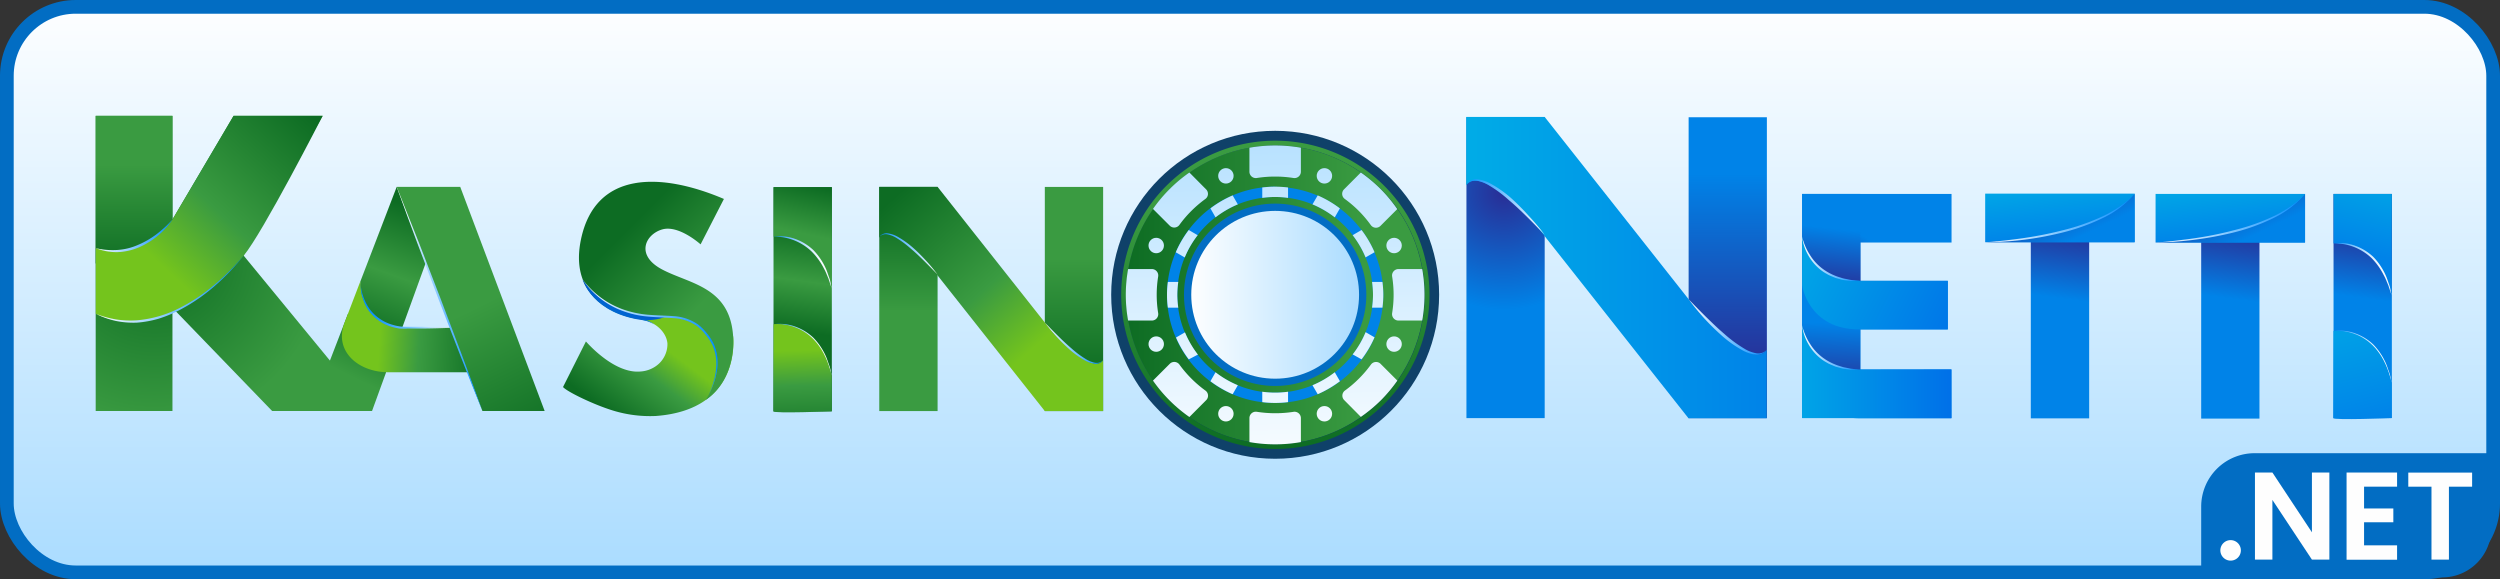 <svg xmlns="http://www.w3.org/2000/svg" xmlns:xlink="http://www.w3.org/1999/xlink" viewBox="0 0 521.74 120.88"><rect x="0" y="0" width="521.74" height="120.88" fill="#333333" stroke="none"/><defs><linearGradient id="fe597a13-420f-457f-b6ed-59c5b9663883" x1="260.87" y1="-1.39" x2="260.87" y2="122.57" gradientUnits="userSpaceOnUse"><stop offset="0" stop-color="#fff"/><stop offset="1" stop-color="#a8dbff"/></linearGradient><radialGradient id="a93471b0-2833-43f5-ba03-5b6b5999f0b8" cx="32.31" cy="53.32" r="44.71" gradientUnits="userSpaceOnUse"><stop offset="0" stop-color="#0d6c23"/><stop offset="0.8" stop-color="#3a9b41"/></radialGradient><linearGradient id="a4c46407-4ec7-45ac-a687-a251d81a902c" x1="27.98" y1="56.53" x2="27.98" y2="28.82" xlink:href="#a93471b0-2833-43f5-ba03-5b6b5999f0b8"/><linearGradient id="f8dc4a6d-a84d-466d-b698-72870b3906e3" x1="63.28" y1="22.53" x2="33.21" y2="54.96" gradientUnits="userSpaceOnUse"><stop offset="0" stop-color="#0d6c23"/><stop offset="0.63" stop-color="#3a9b41"/><stop offset="1" stop-color="#74c41d"/></linearGradient><linearGradient id="f7c98b22-74e8-4900-a86a-5c3a1a1e42db" x1="19.88" y1="49.19" x2="36.23" y2="49.19" gradientUnits="userSpaceOnUse"><stop offset="0" stop-color="#fff"/><stop offset="1" stop-color="#008cff"/></linearGradient><linearGradient id="eac67f5f-25af-4e26-8b76-b10a44097b1a" x1="19.84" y1="60.35" x2="51.07" y2="60.35" xlink:href="#f7c98b22-74e8-4900-a86a-5c3a1a1e42db"/><linearGradient id="b447714d-e489-49ea-8d71-0f41e0186b7d" x1="80.78" y1="64.05" x2="71.83" y2="82.4" xlink:href="#a93471b0-2833-43f5-ba03-5b6b5999f0b8"/><linearGradient id="ba05bf76-77da-4ae4-a60a-4cad3b2c6bb4" x1="87.65" y1="41.31" x2="77.05" y2="70.52" gradientUnits="userSpaceOnUse"><stop offset="0.08" stop-color="#0d6c23"/><stop offset="0.55" stop-color="#3a9b41"/><stop offset="1" stop-color="#0d6c23"/></linearGradient><linearGradient id="ba4544e8-0439-43f9-bbc5-eb1b04c7b247" x1="101.74" y1="69.65" x2="79.35" y2="68.3" xlink:href="#f8dc4a6d-a84d-466d-b698-72870b3906e3"/><linearGradient id="bfd64f60-a6e3-43f4-bde9-eceae9fcea76" x1="94.16" y1="68.33" x2="94.25" y2="68.53" gradientUnits="userSpaceOnUse"><stop offset="0" stop-color="#0072bf"/><stop offset="1" stop-color="#292d95"/></linearGradient><linearGradient id="a2cb0a94-254b-4251-b202-45a436fd1196" x1="91.17" y1="60.9" x2="77.33" y2="66.64" xlink:href="#f7c98b22-74e8-4900-a86a-5c3a1a1e42db"/><linearGradient id="e58733bd-2701-43d2-a668-5c5bd88c4acc" x1="113.19" y1="92.8" x2="95.73" y2="56.98" xlink:href="#a93471b0-2833-43f5-ba03-5b6b5999f0b8"/><linearGradient id="a9699643-d098-45a4-bf3e-f7f3fb4930b5" x1="82.58" y1="62.39" x2="100.88" y2="62.39" xlink:href="#f7c98b22-74e8-4900-a86a-5c3a1a1e42db"/><linearGradient id="ad7059f5-4493-4318-a6b3-741bb958640a" x1="127.97" y1="86.93" x2="138.72" y2="72.6" xlink:href="#f8dc4a6d-a84d-466d-b698-72870b3906e3"/><linearGradient id="b6e41673-1f8f-4a13-b4ae-9e8d3fc2eec9" x1="132.31" y1="46.6" x2="151.56" y2="65.85" xlink:href="#a93471b0-2833-43f5-ba03-5b6b5999f0b8"/><linearGradient id="a6a26ade-336b-463f-92d1-bb7a9f190b33" x1="122.14" y1="78.1" x2="130.68" y2="61.31" gradientUnits="userSpaceOnUse"><stop offset="0" stop-color="#00a4e7"/><stop offset="1" stop-color="#0053cb"/></linearGradient><linearGradient id="b6532c0d-c606-4ede-804b-871b7a084521" x1="121.38" y1="70.31" x2="149.84" y2="70.31" xlink:href="#f7c98b22-74e8-4900-a86a-5c3a1a1e42db"/><linearGradient id="b72aa7eb-8cd8-4105-a61c-12a90d01b9a7" x1="135.11" y1="64.95" x2="135.36" y2="70.13" gradientUnits="userSpaceOnUse"><stop offset="0" stop-color="#0053cb"/><stop offset="1" stop-color="#00a4e7"/></linearGradient><linearGradient id="b32ba12e-72dd-4148-9f77-97ac0c71dbbb" x1="169.72" y1="45.94" x2="166.61" y2="69.2" xlink:href="#ba05bf76-77da-4ae4-a60a-4cad3b2c6bb4"/><linearGradient id="bde3ddc0-2ab0-4cae-ba05-b9266084bac8" x1="170.98" y1="71.38" x2="164.71" y2="74.45" xlink:href="#f7c98b22-74e8-4900-a86a-5c3a1a1e42db"/><linearGradient id="b3074a91-c400-4240-a93e-1df288b2017c" x1="167.74" y1="92.87" x2="167.3" y2="73.17" xlink:href="#f8dc4a6d-a84d-466d-b698-72870b3906e3"/><linearGradient id="a8ea65e0-79a6-46f2-b9df-4055b7d54294" x1="169.84" y1="38.89" x2="167.16" y2="51.21" xlink:href="#a93471b0-2833-43f5-ba03-5b6b5999f0b8"/><linearGradient id="f8868893-1035-4c85-a69c-ae4003dc0bcb" x1="170.98" y1="53.1" x2="164.71" y2="56.18" xlink:href="#f7c98b22-74e8-4900-a86a-5c3a1a1e42db"/><linearGradient id="bc1d00a4-f536-4910-beb1-b96c9b898ba6" x1="189.58" y1="43.87" x2="189.58" y2="70.29" xlink:href="#a93471b0-2833-43f5-ba03-5b6b5999f0b8"/><linearGradient id="b825f33c-a6e9-4768-a392-5838bef44ecb" x1="224.13" y1="78.64" x2="224.13" y2="47.78" xlink:href="#a93471b0-2833-43f5-ba03-5b6b5999f0b8"/><linearGradient id="b03449c0-2706-46a8-a786-d0551a7a9a60" x1="187.22" y1="40.61" x2="215.87" y2="72.4" xlink:href="#f8dc4a6d-a84d-466d-b698-72870b3906e3"/><linearGradient id="f1631a7a-f25e-4456-9b43-89ab1cbc2ea4" x1="217.88" y1="71.61" x2="230.38" y2="71.61" xlink:href="#f7c98b22-74e8-4900-a86a-5c3a1a1e42db"/><linearGradient id="ff053331-0d00-4c56-90db-e38a15921695" x1="195.84" y1="53" x2="183.33" y2="53" xlink:href="#f7c98b22-74e8-4900-a86a-5c3a1a1e42db"/><radialGradient id="e3fef970-de73-4170-be0d-898bd8709d14" cx="313.91" cy="40.07" r="38.4" gradientUnits="userSpaceOnUse"><stop offset="0" stop-color="#292d95"/><stop offset="0.64" stop-color="#0083e8"/><stop offset="1" stop-color="#0083e8"/></radialGradient><linearGradient id="f7c485e2-6075-44a7-8027-0dfd749320df" x1="360.57" y1="77.66" x2="360.57" y2="36.24" gradientUnits="userSpaceOnUse"><stop offset="0" stop-color="#292d95"/><stop offset="1" stop-color="#0083e8"/></linearGradient><linearGradient id="ae61364f-d2a7-43e5-b8e3-82770b2bee61" x1="306.04" y1="55.85" x2="368.74" y2="55.85" gradientUnits="userSpaceOnUse"><stop offset="0" stop-color="#00ace7"/><stop offset="1" stop-color="#0083e8"/></linearGradient><linearGradient id="afdb3e26-39c9-4d84-985d-84fc86b851e4" x1="352.18" y1="68.23" x2="368.97" y2="68.23" xlink:href="#f7c98b22-74e8-4900-a86a-5c3a1a1e42db"/><linearGradient id="b950ac1d-a389-4987-8f6a-64cd14ceddd5" x1="322.6" y1="43.24" x2="305.81" y2="43.24" xlink:href="#f7c98b22-74e8-4900-a86a-5c3a1a1e42db"/><radialGradient id="b8751557-df38-4e6d-9484-dedc9b698f0a" cx="383.51" cy="59.59" r="18.15" xlink:href="#e3fef970-de73-4170-be0d-898bd8709d14"/><linearGradient id="a8e89e90-8fd3-4a9b-9bc5-8f20689adf7f" x1="381.27" y1="60.56" x2="383.41" y2="40.41" xlink:href="#e3fef970-de73-4170-be0d-898bd8709d14"/><linearGradient id="e0cccc2a-cb62-43a4-ab65-cd1b25393e9b" x1="381.72" y1="81.76" x2="382.65" y2="59.47" xlink:href="#e3fef970-de73-4170-be0d-898bd8709d14"/><linearGradient id="ec4f8171-c61f-4f72-8293-44cb505a2b30" x1="376.91" y1="54.3" x2="410.35" y2="71.16" gradientUnits="userSpaceOnUse"><stop offset="0" stop-color="#00a4e7"/><stop offset="1" stop-color="#0070e8"/></linearGradient><linearGradient id="e8e70b0f-78a6-4f02-a2be-cf1a2b20bb9f" x1="376.09" y1="77.58" x2="407.28" y2="77.58" xlink:href="#ec4f8171-c61f-4f72-8293-44cb505a2b30"/><linearGradient id="a6d01f0b-bbcf-4e87-a9f9-87c418b8ed40" x1="375.87" y1="72.51" x2="388.26" y2="72.51" xlink:href="#f7c98b22-74e8-4900-a86a-5c3a1a1e42db"/><linearGradient id="abe1ac7a-5eed-4de5-a5b3-a4bd5139a9fa" x1="375.87" y1="53.99" x2="388.26" y2="53.99" xlink:href="#f7c98b22-74e8-4900-a86a-5c3a1a1e42db"/><linearGradient id="e24bbf0b-6722-4f9d-b770-1ee51c07f1cd" x1="467.67" y1="47.46" x2="464.56" y2="70.72" xlink:href="#e3fef970-de73-4170-be0d-898bd8709d14"/><linearGradient id="b82bb98f-b7ab-4b6b-9ea0-b1289720d2a6" x1="464.6" y1="36.93" x2="465.89" y2="49.79" xlink:href="#ae61364f-d2a7-43e5-b8e3-82770b2bee61"/><linearGradient id="a006b824-bae9-4e0c-8e14-6a7be4b6cc7c" x1="461.2" y1="36.72" x2="471.49" y2="58.01" xlink:href="#e3fef970-de73-4170-be0d-898bd8709d14"/><linearGradient id="bd838836-192a-4169-8f08-5211d68884e5" x1="449.86" y1="45.54" x2="481.23" y2="45.54" xlink:href="#f7c98b22-74e8-4900-a86a-5c3a1a1e42db"/><linearGradient id="ec9fb4dc-89bc-4ee1-a6e1-c440286bda7a" x1="432.11" y1="47.41" x2="429" y2="70.66" xlink:href="#e3fef970-de73-4170-be0d-898bd8709d14"/><linearGradient id="bb71e92b-696e-4e55-ba0e-ca601c7851a5" x1="429.04" y1="36.87" x2="430.33" y2="49.73" xlink:href="#ae61364f-d2a7-43e5-b8e3-82770b2bee61"/><linearGradient id="abd45cce-afd6-4ef8-971f-0abc81f60c79" x1="425.64" y1="36.67" x2="435.93" y2="57.95" xlink:href="#e3fef970-de73-4170-be0d-898bd8709d14"/><linearGradient id="a4679513-a9d8-46aa-a38d-8f50eb0e64bc" x1="414.3" y1="45.48" x2="445.67" y2="45.48" xlink:href="#f7c98b22-74e8-4900-a86a-5c3a1a1e42db"/><linearGradient id="aa3cadbd-3869-4a8e-bafe-51b39ae647b7" x1="495.26" y1="47.35" x2="492.15" y2="70.61" xlink:href="#e3fef970-de73-4170-be0d-898bd8709d14"/><linearGradient id="bffe0833-3389-453a-a386-fbe342babc03" x1="496.52" y1="72.79" x2="490.25" y2="75.87" xlink:href="#f7c98b22-74e8-4900-a86a-5c3a1a1e42db"/><linearGradient id="b297dec2-a25a-4980-a628-bf66d770e491" x1="119.79" y1="299.09" x2="115.27" y2="280.84" gradientTransform="translate(609.42 368.89) rotate(180)" gradientUnits="userSpaceOnUse"><stop offset="0" stop-color="#009fe7"/><stop offset="1" stop-color="#0083e8"/></linearGradient><linearGradient id="b8983a39-736f-4f3d-8701-ce72078219e6" x1="495.38" y1="40.3" x2="492.7" y2="52.62" gradientTransform="matrix(1, 0, 0, 1, 0, 0)" xlink:href="#b297dec2-a25a-4980-a628-bf66d770e491"/><linearGradient id="b8bceb43-56a3-4ebb-ad2b-c1b563efeafb" x1="496.52" y1="54.51" x2="490.25" y2="57.59" xlink:href="#f7c98b22-74e8-4900-a86a-5c3a1a1e42db"/><linearGradient id="b850d064-0f74-477b-bda2-3bffae2164ea" x1="234.95" y1="61.52" x2="297.28" y2="61.52" xlink:href="#a93471b0-2833-43f5-ba03-5b6b5999f0b8"/><linearGradient id="f08e7785-b2fc-4941-ad80-d304e699aa67" x1="266.12" y1="93.69" x2="266.12" y2="29.36" xlink:href="#a93471b0-2833-43f5-ba03-5b6b5999f0b8"/><linearGradient id="e9cb86b4-e24a-4f13-bb60-b3e243d187bf" x1="247.85" y1="61.52" x2="284.39" y2="61.52" xlink:href="#fe597a13-420f-457f-b6ed-59c5b9663883"/><radialGradient id="fa84da17-7d66-48b1-b889-ff73e4f83245" cx="266.12" cy="61.52" r="22.57" xlink:href="#e3fef970-de73-4170-be0d-898bd8709d14"/><linearGradient id="a4048500-f42b-4faf-af15-b91cd7a31509" x1="267.67" y1="103.61" x2="265.68" y2="13.16" xlink:href="#fe597a13-420f-457f-b6ed-59c5b9663883"/><linearGradient id="e055b69f-d6e4-4bd4-aeab-ca7abf2a1c8f" x1="266.43" y1="103.63" x2="264.43" y2="13.18" xlink:href="#fe597a13-420f-457f-b6ed-59c5b9663883"/><linearGradient id="f0149875-68d4-417d-b4a0-da6e5751afa7" x1="294.77" y1="103.01" x2="292.78" y2="12.56" xlink:href="#fe597a13-420f-457f-b6ed-59c5b9663883"/><linearGradient id="f5a0cae5-328b-4184-8452-3bdcd17cf506" x1="239.32" y1="104.23" x2="237.33" y2="13.78" xlink:href="#fe597a13-420f-457f-b6ed-59c5b9663883"/><linearGradient id="abad3e05-16c1-424b-bf9d-6e2989f45fd2" x1="287.22" y1="103.18" x2="285.23" y2="12.72" xlink:href="#fe597a13-420f-457f-b6ed-59c5b9663883"/><linearGradient id="b3f3421a-dd9d-47e1-85e2-743e639f9093" x1="246.87" y1="104.07" x2="244.88" y2="13.61" xlink:href="#fe597a13-420f-457f-b6ed-59c5b9663883"/><linearGradient id="b460ed36-e112-4010-9096-1fa091ef52aa" x1="286.36" y1="103.19" x2="284.37" y2="12.74" xlink:href="#fe597a13-420f-457f-b6ed-59c5b9663883"/><linearGradient id="e630837e-4f9b-4fb8-b810-5076ed562e99" x1="247.73" y1="104.05" x2="245.74" y2="13.6" xlink:href="#fe597a13-420f-457f-b6ed-59c5b9663883"/><linearGradient id="e9c94984-521b-4639-b552-2a39e30a75ef" x1="242.01" y1="104.17" x2="240.02" y2="13.72" xlink:href="#fe597a13-420f-457f-b6ed-59c5b9663883"/><linearGradient id="ab7b2938-9e6f-4feb-9dcd-656c6f038c9e" x1="292.08" y1="103.07" x2="290.09" y2="12.62" xlink:href="#fe597a13-420f-457f-b6ed-59c5b9663883"/><linearGradient id="a8811256-ecc0-4fbe-8837-2eb721a67976" x1="257.32" y1="103.84" x2="255.32" y2="13.38" xlink:href="#fe597a13-420f-457f-b6ed-59c5b9663883"/><linearGradient id="e5b59cab-2b1d-4da7-b44e-81869818ef47" x1="276.78" y1="103.41" x2="274.78" y2="12.95" xlink:href="#fe597a13-420f-457f-b6ed-59c5b9663883"/><linearGradient id="a7acb505-8814-4a13-8b64-93d2eeb620f4" x1="242.47" y1="104.16" x2="240.47" y2="13.71" xlink:href="#fe597a13-420f-457f-b6ed-59c5b9663883"/><linearGradient id="b9c549e2-3be4-4b13-9056-190e1d3d0bc7" x1="291.63" y1="103.08" x2="289.64" y2="12.63" xlink:href="#fe597a13-420f-457f-b6ed-59c5b9663883"/><linearGradient id="a190d84b-4c17-4cec-970b-77e38f2730b4" x1="277.87" y1="103.38" x2="275.88" y2="12.93" xlink:href="#fe597a13-420f-457f-b6ed-59c5b9663883"/><linearGradient id="ad52420f-555c-4a54-a51e-d2dc0172a768" x1="256.22" y1="103.86" x2="254.23" y2="13.41" xlink:href="#fe597a13-420f-457f-b6ed-59c5b9663883"/><linearGradient id="bad9328c-f2c2-435e-b229-3eda6e22d343" x1="285.73" y1="103.21" x2="283.74" y2="12.76" xlink:href="#fe597a13-420f-457f-b6ed-59c5b9663883"/><linearGradient id="ac9b8f95-a7a3-4c13-ae93-cfaf555f4e91" x1="278.1" y1="103.38" x2="276.11" y2="12.93" xlink:href="#fe597a13-420f-457f-b6ed-59c5b9663883"/><linearGradient id="bbdb2834-b83e-4c00-a013-aba9f8bb1abb" x1="267.52" y1="103.61" x2="265.52" y2="13.16" xlink:href="#fe597a13-420f-457f-b6ed-59c5b9663883"/><linearGradient id="b231bf39-6b16-4c63-af2b-e1c608c4445c" x1="288.41" y1="103.15" x2="286.41" y2="12.7" xlink:href="#fe597a13-420f-457f-b6ed-59c5b9663883"/><linearGradient id="bf0ee7d3-3b83-432e-885b-9a73a5609a55" x1="245.69" y1="104.09" x2="243.7" y2="13.64" xlink:href="#fe597a13-420f-457f-b6ed-59c5b9663883"/><linearGradient id="bfae173c-7f6a-467f-ad5a-62a847b1f486" x1="256.81" y1="103.85" x2="254.81" y2="13.4" xlink:href="#fe597a13-420f-457f-b6ed-59c5b9663883"/><linearGradient id="e5acfccf-f18f-4dee-9656-06eef5797d94" x1="285.26" y1="103.22" x2="283.27" y2="12.77" xlink:href="#fe597a13-420f-457f-b6ed-59c5b9663883"/><linearGradient id="ab09e49c-e52c-4e82-80a6-abb863883b33" x1="266.58" y1="103.63" x2="264.58" y2="13.18" xlink:href="#fe597a13-420f-457f-b6ed-59c5b9663883"/><linearGradient id="b314512f-11d6-45a0-8f5e-20a5ec1c3c19" x1="277.29" y1="103.39" x2="275.29" y2="12.94" xlink:href="#fe597a13-420f-457f-b6ed-59c5b9663883"/><linearGradient id="be164ff2-cc02-4268-b833-bc35306d3d2a" x1="255.99" y1="103.86" x2="254" y2="13.41" xlink:href="#fe597a13-420f-457f-b6ed-59c5b9663883"/><linearGradient id="bc3e8ad3-8a5c-4ca8-aeb1-03fb98190d10" x1="248.37" y1="104.03" x2="246.37" y2="13.58" xlink:href="#fe597a13-420f-457f-b6ed-59c5b9663883"/><linearGradient id="b99ff91d-22a3-4975-a49f-67f31b644011" x1="248.84" y1="104.02" x2="246.84" y2="13.57" xlink:href="#fe597a13-420f-457f-b6ed-59c5b9663883"/></defs><g id="b4e37d6c-7f65-4b0c-9ea0-d424ccdfbfa2" data-name="Layer 2"><g id="f4b3ea3a-32a1-4977-b6d0-0fdd96ec2539" data-name="Layer 1"><g id="be46017d-b9c3-40ca-8486-32b78c605715" data-name="logo"><rect x="1.43" y="1.43" width="518.88" height="118.02" rx="14.38" stroke="#026dc3" stroke-miterlimit="10" stroke-width="2.86" fill="url(#fe597a13-420f-457f-b6ed-59c5b9663883)"/><polygon points="50.83 53.32 77.51 85.78 56.8 85.78 35.99 64.24 35.99 85.78 19.97 85.78 19.97 24.18 35.99 24.18 35.99 45.8 48.75 24.18 67.34 24.18 50.83 53.32" fill="url(#a93471b0-2833-43f5-ba03-5b6b5999f0b8)"/><rect x="19.97" y="24.17" width="16.02" height="30.81" fill="url(#a4c46407-4ec7-45ac-a687-a251d81a902c)"/><path d="M67.34,24.17H48.74L36,45.8s-6.7,9.18-16,6V65.47s13.7,8.17,30.87-12.14C54.81,48.64,67.34,24.17,67.34,24.17Z" fill="url(#f8dc4a6d-a84d-466d-b698-72870b3906e3)"/><path d="M36,45.8a16,16,0,0,1-3.07,3.4A16.5,16.5,0,0,1,29,51.62a12.58,12.58,0,0,1-4.52,1,11.83,11.83,0,0,1-4.5-.83,15.42,15.42,0,0,0,4.48.38,12.67,12.67,0,0,0,4.32-1.05,18,18,0,0,0,3.87-2.23A24.16,24.16,0,0,0,36,45.8Z" fill="url(#f7c98b22-74e8-4900-a86a-5c3a1a1e42db)"/><path d="M50.86,53.35a45.94,45.94,0,0,1-6.18,6.45,37.46,37.46,0,0,1-7.4,5,26.54,26.54,0,0,1-4.16,1.71,22.37,22.37,0,0,1-4.45.82,18.36,18.36,0,0,1-4.5-.35A17.9,17.9,0,0,1,20,65.49l0,0a21.31,21.31,0,0,0,4.27,1.18,19.46,19.46,0,0,0,4.38.17,23.89,23.89,0,0,0,8.45-2.37,37.26,37.26,0,0,0,7.42-4.84,48,48,0,0,0,6.32-6.27Z" fill="url(#eac67f5f-25af-4e26-8b76-b10a44097b1a)"/><polygon points="80.58 77.69 77.64 85.78 64.79 85.78 72.64 65.45 80.58 77.69" fill="url(#b447714d-e489-49ea-8d71-0f41e0186b7d)"/><path d="M82.79,39l6.06,15.86L83.64,69.22A9.51,9.51,0,0,1,75.2,58.75Z" fill="url(#ba05bf76-77da-4ae4-a60a-4cad3b2c6bb4)"/><path d="M71.9,67.35c-2.26,5.9,2.82,10.32,9.13,10.34h.2c8.17,0,16.34,0,16.34,0L94.2,68.41H84.46a9.39,9.39,0,0,1-9.27-9.34c0-.11,0-.22,0-.32Z" fill="url(#ba4544e8-0439-43f9-bbc5-eb1b04c7b247)"/><path d="M94,68.4h0Z" fill="url(#bfd64f60-a6e3-43f4-bde9-eceae9fcea76)"/><path d="M94.2,68.41c-2,.08-4.11.14-6.17.16-1,0-2,0-3.08,0a10.29,10.29,0,0,1-1.56,0,11.73,11.73,0,0,1-1.54-.33,9.11,9.11,0,0,1-5-3.56,8.36,8.36,0,0,1-.76-1.37c-.21-.48-.36-1-.52-1.47s-.2-1-.26-1.53l-.08-1.54a10.65,10.65,0,0,0,1.9,5.71A9,9,0,0,0,82,67.8a10.42,10.42,0,0,0,1.47.33A10.69,10.69,0,0,0,85,68.2c1,0,2.05,0,3.08,0C90.09,68.27,92.15,68.33,94.2,68.41Z" fill="url(#a2cb0a94-254b-4251-b202-45a436fd1196)"/><polygon points="113.67 85.78 96.05 39 82.79 39 100.68 85.78 113.67 85.78" fill="url(#e58733bd-2701-43d2-a668-5c5bd88c4acc)"/><path d="M82.79,39q2.34,5.8,4.63,11.63l4.52,11.68L96.36,74c1.47,3.91,2.9,7.82,4.32,11.75Q98.32,80,96.05,74.15L91.53,62.47,87.1,50.76Q84.91,44.9,82.79,39Z" fill="url(#a9699643-d098-45a4-bf3e-f7f3fb4930b5)"/><path d="M153,70.16s2,15.28-16.07,16.65a26.36,26.36,0,0,1-9-1.13c-4.13-1.27-9.58-3.93-10.43-4.91l4.78-9.51c.64.72,6.1,6.78,11.41,6.27a6.29,6.29,0,0,0,3.22-1.14,5.6,5.6,0,0,0,2.38-4.72c-.24-2.56-2.85-4.89-6.37-5.13C132.9,66.54,146.81,59,153,70.16Z" fill="url(#ad7059f5-4493-4318-a6b3-741bb958640a)"/><path d="M151.08,41.52,146.21,51s-4.53-4.11-8-3.12-5.73,5.35,0,8.37S152.32,59.85,153,70.16c0,0,.95,8.74-5.73,13.32.28-.41,4.27-6.56,1.46-11.86a9.47,9.47,0,0,0-3.61-3.92c-4.78-2.62-10.73-1.57-12.18-1.16,0,0-14.71-1.93-11.71-16.5S138.11,36,151.08,41.52Z" fill="url(#b6e41673-1f8f-4a13-b4ae-9e8d3fc2eec9)"/><path d="M139,66s-11.08,1.26-17.42-7.68c0,0,2,7.3,13.05,8.56C134.61,66.84,137.65,66.84,139,66Z" fill="url(#a6a26ade-336b-463f-92d1-bb7a9f190b33)"/><path d="M147.9,82.34a16.12,16.12,0,0,0,1.51-5.1,9.69,9.69,0,0,0-.71-5.17,10.55,10.55,0,0,0-1.44-2.2A10.18,10.18,0,0,0,145.4,68a9.57,9.57,0,0,0-4.92-1.61c-1.77-.13-3.57-.16-5.35-.33a19.87,19.87,0,0,1-5.27-1.2,17.18,17.18,0,0,1-8.3-6.6A18,18,0,0,0,130,64.56a20.93,20.93,0,0,0,5.18,1.12c1.78.15,3.55.17,5.36.29a10,10,0,0,1,5.12,1.73,10.63,10.63,0,0,1,1.92,1.93,10.51,10.51,0,0,1,1.45,2.3,9.86,9.86,0,0,1,.61,5.34A16.18,16.18,0,0,1,147.9,82.34Z" fill="url(#b6532c0d-c606-4ede-804b-871b7a084521)"/><path d="M133.85,66.74a7.62,7.62,0,0,1,2.72,1S134.84,66.37,133.85,66.74Z" fill="url(#b72aa7eb-8cd8-4105-a61c-12a90d01b9a7)"/><path d="M161.43,39.06H173.6V85.84H161.43Z" fill="url(#b32ba12e-72dd-4148-9f77-97ac0c71dbbb)"/><path d="M161.46,67.66a9.61,9.61,0,0,1,4.44.47,10.78,10.78,0,0,1,3.85,2.35,13.28,13.28,0,0,1,2.54,3.72c.32.68.53,1.41.79,2.11s.34,1.46.49,2.18l-.69-2.11c-.31-.68-.54-1.38-.9-2a14,14,0,0,0-2.54-3.55A11.22,11.22,0,0,0,161.46,67.66Z" fill="url(#bde3ddc0-2ab0-4cae-ba05-b9266084bac8)"/><path d="M161.46,67.66s9.45-1.26,12.11,10.83l0,7.35s-12.17.49-12.17,0S161.46,67.66,161.46,67.66Z" fill="url(#b3074a91-c400-4240-a93e-1df288b2017c)"/><path d="M173.57,60.22c-2.66-12.1-12.11-10.83-12.11-10.83l0-10.33H173.6Z" fill="url(#a8ea65e0-79a6-46f2-b9df-4055b7d54294)"/><path d="M161.46,49.39a9.47,9.47,0,0,1,4.44.46,10.78,10.78,0,0,1,3.85,2.35,13.43,13.43,0,0,1,2.54,3.72c.32.68.53,1.41.79,2.11s.34,1.46.49,2.19l-.69-2.12c-.31-.68-.54-1.38-.9-2a14,14,0,0,0-2.54-3.55A11.17,11.17,0,0,0,161.46,49.39Z" fill="url(#f8868893-1035-4c85-a69c-ae4003dc0bcb)"/><rect x="183.5" y="39.01" width="12.17" height="46.78" fill="url(#bc1d00a4-f536-4910-beb1-b96c9b898ba6)"/><rect x="218.05" y="39.01" width="12.17" height="46.78" fill="url(#b825f33c-a6e9-4768-a392-5838bef44ecb)"/><path d="M219.79,69.51,195.67,39H183.5V49.61c1.79-2.71,7.51,2.63,10.42,5.66l24.13,30.52h12.16V75.17C228.42,77.88,222.7,72.54,219.79,69.51Z" fill="url(#b03449c0-2706-46a8-a786-d0551a7a9a60)"/><path d="M218.05,67.31c.9.93,1.81,1.86,2.73,2.77s1.86,1.8,2.84,2.63a19.69,19.69,0,0,0,3.1,2.29,5.61,5.61,0,0,0,1.75.69,1.86,1.86,0,0,0,1.74-.52,1.93,1.93,0,0,1-1.76.74,5.66,5.66,0,0,1-1.89-.61,18.2,18.2,0,0,1-3.22-2.25,38.13,38.13,0,0,1-2.8-2.74A33.85,33.85,0,0,1,218.05,67.31Z" fill="url(#f1631a7a-f25e-4456-9b43-89ab1cbc2ea4)"/><path d="M195.67,57.3c-.91-.93-1.82-1.86-2.74-2.77s-1.85-1.8-2.84-2.63A20.75,20.75,0,0,0,187,49.61a5.76,5.76,0,0,0-1.76-.69,1.88,1.88,0,0,0-1.74.52,1.93,1.93,0,0,1,1.76-.74,5.79,5.79,0,0,1,1.9.61,19,19,0,0,1,3.22,2.25c1,.87,1.91,1.78,2.79,2.74A35.79,35.79,0,0,1,195.67,57.3Z" fill="url(#ff053331-0d00-4c56-90db-e38a15921695)"/><rect x="306.04" y="24.47" width="16.33" height="62.79" fill="url(#e3fef970-de73-4170-be0d-898bd8709d14)"/><rect x="352.41" y="24.47" width="16.33" height="62.79" fill="url(#f7c485e2-6075-44a7-8027-0dfd749320df)"/><path d="M354.75,65.41l-32.38-41H306V38.69c2.4-3.62,10.08,3.54,14,7.6l32.38,41h16.33V73C366.34,76.64,358.66,69.47,354.75,65.41Z" fill="url(#ae61364f-d2a7-43e5-b8e3-82770b2bee61)"/><path d="M352.41,62.45q1.81,1.89,3.67,3.72c1.24,1.21,2.49,2.42,3.81,3.54a26.82,26.82,0,0,0,4.16,3.06,7.06,7.06,0,0,0,2.36.93,2.51,2.51,0,0,0,2.33-.69,2.56,2.56,0,0,1-2.37,1,7.78,7.78,0,0,1-2.54-.81,23.72,23.72,0,0,1-4.32-3,52.12,52.12,0,0,1-3.76-3.67A46.19,46.19,0,0,1,352.41,62.45Z" fill="url(#afdb3e26-39c9-4d84-985d-84fc86b851e4)"/><path d="M322.37,49c-1.22-1.25-2.43-2.5-3.67-3.72s-2.49-2.42-3.82-3.53a25.73,25.73,0,0,0-4.15-3.07,7.36,7.36,0,0,0-2.36-.93,2.51,2.51,0,0,0-2.33.69,2.58,2.58,0,0,1,2.37-1,7.8,7.8,0,0,1,2.54.82,23.72,23.72,0,0,1,4.32,3A52.07,52.07,0,0,1,319,45,49.57,49.57,0,0,1,322.37,49Z" fill="url(#b950ac1d-a389-4987-8f6a-64cd14ceddd5)"/><path d="M407.28,87.25H376.09V40.47h31.19V50.62h-19v8h18.23V68.75H388.26v8.36h19Z" fill="url(#b8751557-df38-4e6d-9484-dedc9b698f0a)"/><polygon points="388.23 63.86 376.09 56.26 376.09 40.47 388.23 40.47 388.23 63.86" fill="url(#a8e89e90-8fd3-4a9b-9bc5-8f20689adf7f)"/><polygon points="388.23 83.01 376.09 75.41 376.09 59.62 388.23 59.62 388.23 83.01" fill="url(#e0cccc2a-cb62-43a4-ab65-cd1b25393e9b)"/><path d="M376.09,59.52s1.24,9.35,12.16,9.22h18.24V58.6H388.25c-10.92.12-12.16-9.23-12.16-9.23Z" fill="url(#ec4f8171-c61f-4f72-8293-44cb505a2b30)"/><path d="M388.25,77.12c-10.92.12-12.16-9.23-12.16-9.23V87.25l10.7,0a13.86,13.86,0,0,0,1.46.05l19,0V77.09Z" fill="url(#e8e70b0f-78a6-4f02-a2be-cf1a2b20bb9f)"/><path d="M376.09,67.89a12.33,12.33,0,0,0,1.62,3.8,10.36,10.36,0,0,0,2.78,3,11.6,11.6,0,0,0,3.68,1.77,5.65,5.65,0,0,0,1,.26l1,.2c.69.1,1.38.14,2.07.23-.69,0-1.39,0-2.09,0L385.11,77a6,6,0,0,1-1-.2l-1-.28c-.33-.12-.65-.28-1-.41l-.49-.22-.46-.27a7.16,7.16,0,0,1-.9-.57,10.21,10.21,0,0,1-2.81-3.15A10.1,10.1,0,0,1,376.09,67.89Z" fill="url(#a6d01f0b-bbcf-4e87-a9f9-87c418b8ed40)"/><path d="M376.09,49.37a12.22,12.22,0,0,0,1.62,3.8,10.36,10.36,0,0,0,2.78,3,11.6,11.6,0,0,0,3.68,1.77,5.65,5.65,0,0,0,1,.26l1,.2c.69.1,1.38.14,2.07.23-.69,0-1.39,0-2.09,0l-1.05-.14a5.21,5.21,0,0,1-1-.2l-1-.28c-.33-.12-.65-.28-1-.41l-.49-.22-.46-.27a7.16,7.16,0,0,1-.9-.57,10.21,10.21,0,0,1-2.81-3.15A10.1,10.1,0,0,1,376.09,49.37Z" fill="url(#abe1ac7a-5eed-4de5-a5b3-a4bd5139a9fa)"/><path d="M459.38,40.58h12.16V87.36H459.38Z" fill="url(#e24bbf0b-6722-4f9d-b770-1ee51c07f1cd)"/><rect x="449.86" y="40.47" width="31.19" height="10.14" fill="url(#b82bb98f-b7ab-4b6b-9ea0-b1289720d2a6)"/><path d="M481.06,40.47s-6,8.72-31.2,10.14h31.2Z" fill="url(#a006b824-bae9-4e0c-8e14-6a7be4b6cc7c)"/><path d="M449.86,50.61c1.4-.08,2.79-.21,4.18-.38s2.78-.32,4.16-.54A74,74,0,0,0,466.4,48a43.76,43.76,0,0,0,7.87-2.77,24,24,0,0,0,3.62-2.06,17.47,17.47,0,0,0,3.17-2.72,19.83,19.83,0,0,1-6.64,5.08,41.44,41.44,0,0,1-7.91,2.9A70.35,70.35,0,0,1,458.25,50,69.29,69.29,0,0,1,449.86,50.61Z" fill="url(#bd838836-192a-4169-8f08-5211d68884e5)"/><path d="M423.82,40.52H436V87.31H423.82Z" fill="url(#ec9fb4dc-89bc-4ee1-a6e1-c440286bda7a)"/><rect x="414.3" y="40.41" width="31.19" height="10.14" fill="url(#bb71e92b-696e-4e55-ba0e-ca601c7851a5)"/><path d="M445.5,40.41s-6,8.72-31.2,10.15h31.2Z" fill="url(#abd45cce-afd6-4ef8-971f-0abc81f60c79)"/><path d="M414.3,50.56c1.4-.08,2.79-.22,4.18-.38s2.78-.33,4.16-.54a78.88,78.88,0,0,0,8.2-1.67,44.87,44.87,0,0,0,7.87-2.78,24,24,0,0,0,3.62-2.06,17.09,17.09,0,0,0,3.17-2.72,19.67,19.67,0,0,1-6.65,5.09,42.48,42.48,0,0,1-7.9,2.9A68.32,68.32,0,0,1,422.69,50,69.44,69.44,0,0,1,414.3,50.56Z" fill="url(#a4679513-a9d8-46aa-a38d-8f50eb0e64bc)"/><path d="M487,40.47h12.17V87.25H487Z" fill="url(#aa3cadbd-3869-4a8e-bafe-51b39ae647b7)"/><path d="M487,69.08a9.47,9.47,0,0,1,4.44.46,10.78,10.78,0,0,1,3.85,2.35,13.43,13.43,0,0,1,2.54,3.72c.32.68.53,1.41.79,2.11s.34,1.46.49,2.18l-.69-2.11c-.31-.68-.54-1.38-.9-2A14,14,0,0,0,495,72.21,11.17,11.17,0,0,0,487,69.08Z" fill="url(#bffe0833-3389-453a-a386-fbe342babc03)"/><path d="M487,69.08s9.45-1.27,12.11,10.82l0,7.35s-12.17.49-12.17,0S487,69.08,487,69.08Z" fill="url(#b297dec2-a25a-4980-a628-bf66d770e491)"/><path d="M499.11,61.63C496.45,49.53,487,50.8,487,50.8l0-10.33h12.17Z" fill="url(#b8983a39-736f-4f3d-8701-ce72078219e6)"/><path d="M487,50.8a9.47,9.47,0,0,1,4.44.46,10.78,10.78,0,0,1,3.85,2.35,13.33,13.33,0,0,1,2.54,3.73c.32.68.53,1.4.79,2.1s.34,1.46.49,2.19l-.69-2.12c-.31-.68-.54-1.38-.9-2A14,14,0,0,0,495,53.93,11.17,11.17,0,0,0,487,50.8Z" fill="url(#b8bceb43-56a3-4ebb-ad2b-c1b563efeafb)"/><circle cx="266.12" cy="61.52" r="34.22" fill="#0f4169"/><circle cx="266.12" cy="61.52" r="31.16" fill="url(#b850d064-0f74-477b-bda2-3bffae2164ea)"/><path d="M266.12,30.36A31.17,31.17,0,1,1,235,61.52a31.16,31.16,0,0,1,31.17-31.16m0-1a32.17,32.17,0,1,0,32.16,32.16,32.2,32.2,0,0,0-32.16-32.16Z" fill="url(#f08e7785-b2fc-4941-ad80-d304e699aa67)"/><circle cx="266.12" cy="61.52" r="18.27" stroke="#026dc3" stroke-miterlimit="10" stroke-width="1.52" fill="url(#e9cb86b4-e24a-4f13-bb60-b3e243d187bf)"/><path d="M266.12,41.11A20.42,20.42,0,1,1,245.7,61.52a20.41,20.41,0,0,1,20.42-20.41m0-2.15a22.57,22.57,0,1,0,22.57,22.56A22.59,22.59,0,0,0,266.12,39Z" fill="url(#fa84da17-7d66-48b1-b889-ff73e4f83245)"/><path d="M266.12,30.36a31.64,31.64,0,0,0-5.37.47v5a1.33,1.33,0,0,0,1.52,1.32,24.85,24.85,0,0,1,7.7,0,1.33,1.33,0,0,0,1.52-1.32v-5A31.64,31.64,0,0,0,266.12,30.36Z" fill="url(#a4048500-f42b-4faf-af15-b91cd7a31509)"/><path d="M260.75,87.26v5a30.91,30.91,0,0,0,10.74,0v-5A1.33,1.33,0,0,0,270,85.94a24.85,24.85,0,0,1-7.7,0A1.33,1.33,0,0,0,260.75,87.26Z" fill="url(#e055b69f-d6e4-4bd4-aeab-ca7abf2a1c8f)"/><path d="M297.28,61.52a30.73,30.73,0,0,0-.47-5.37h-4.95a1.34,1.34,0,0,0-1.33,1.53,24,24,0,0,1,0,7.69,1.34,1.34,0,0,0,1.33,1.53h4.95A30.76,30.76,0,0,0,297.28,61.52Z" fill="url(#f0149875-68d4-417d-b4a0-da6e5751afa7)"/><path d="M240.38,56.15h-4.95a30.33,30.33,0,0,0,0,10.75h4.95a1.34,1.34,0,0,0,1.33-1.53,24,24,0,0,1,0-7.69A1.34,1.34,0,0,0,240.38,56.15Z" fill="url(#f5a0cae5-328b-4184-8452-3bdcd17cf506)"/><path d="M288.16,39.49A31.34,31.34,0,0,0,284,36l-3.5,3.51a1.32,1.32,0,0,0,.14,2,24.72,24.72,0,0,1,2.94,2.51A23.77,23.77,0,0,1,286.1,47a1.33,1.33,0,0,0,2,.14l3.5-3.5A31.3,31.3,0,0,0,288.16,39.49Z" fill="url(#abad3e05-16c1-424b-bf9d-6e2989f45fd2)"/><path d="M244.12,75.93l-3.5,3.5a30.72,30.72,0,0,0,7.6,7.6l3.5-3.51a1.32,1.32,0,0,0-.14-2,24.48,24.48,0,0,1-5.44-5.44A1.33,1.33,0,0,0,244.12,75.93Z" fill="url(#b3f3421a-dd9d-47e1-85e2-743e639f9093)"/><path d="M288.16,83.56a31.3,31.3,0,0,0,3.46-4.13l-3.5-3.5a1.33,1.33,0,0,0-2,.14,24.48,24.48,0,0,1-5.44,5.44,1.32,1.32,0,0,0-.14,2L284,87A31.34,31.34,0,0,0,288.16,83.56Z" fill="url(#b460ed36-e112-4010-9096-1fa091ef52aa)"/><path d="M251.72,39.53,248.22,36a30.72,30.72,0,0,0-7.6,7.6l3.5,3.5a1.33,1.33,0,0,0,2-.14,23.77,23.77,0,0,1,2.5-2.93,24.72,24.72,0,0,1,2.94-2.51A1.32,1.32,0,0,0,251.72,39.53Z" fill="url(#e630837e-4f9b-4fb8-b810-5076ed562e99)"/><circle cx="241.3" cy="71.81" r="1.61" fill="url(#e9c94984-521b-4639-b552-2a39e30a75ef)"/><circle cx="290.94" cy="51.24" r="1.61" fill="url(#ab7b2938-9e6f-4feb-9dcd-656c6f038c9e)"/><circle cx="255.84" cy="36.7" r="1.61" fill="url(#a8811256-ecc0-4fbe-8837-2eb721a67976)"/><circle cx="276.4" cy="86.35" r="1.61" fill="url(#e5b59cab-2b1d-4da7-b44e-81869818ef47)"/><circle cx="241.3" cy="51.24" r="1.61" fill="url(#a7acb505-8814-4a13-8b64-93d2eeb620f4)"/><circle cx="290.94" cy="71.81" r="1.61" fill="url(#b9c549e2-3be4-4b13-9056-190e1d3d0bc7)"/><circle cx="276.4" cy="36.7" r="1.61" fill="url(#a190d84b-4c17-4cec-970b-77e38f2730b4)"/><circle cx="255.84" cy="86.35" r="1.61" fill="url(#ad52420f-555c-4a54-a51e-d2dc0172a768)"/><path d="M284.15,48l-1.86,1.08a20.25,20.25,0,0,1,2.7,4.64l1.87-1.08A22.18,22.18,0,0,0,284.15,48Z" fill="url(#bad9328c-f2c2-435e-b229-3eda6e22d343)"/><path d="M273.91,42.65a20.72,20.72,0,0,1,4.65,2.71l1.07-1.87A22.36,22.36,0,0,0,275,40.78Z" fill="url(#ac9b8f95-a7a3-4c13-ae93-cfaf555f4e91)"/><path d="M263.43,39.13V41.3a19.14,19.14,0,0,1,5.38,0V39.13a21.37,21.37,0,0,0-5.38,0Z" fill="url(#bbdb2834-b83e-4c00-a013-aba9f8bb1abb)"/><path d="M286.54,61.52a19.8,19.8,0,0,1-.2,2.69h2.17a20.12,20.12,0,0,0,0-5.37h-2.17A19.77,19.77,0,0,1,286.54,61.52Z" fill="url(#b231bf39-6b16-4c63-af2b-e1c608c4445c)"/><path d="M245.7,61.52a19.77,19.77,0,0,1,.2-2.68h-2.17a20.12,20.12,0,0,0,0,5.37h2.17A19.8,19.8,0,0,1,245.7,61.52Z" fill="url(#bf0ee7d3-3b83-432e-885b-9a73a5609a55)"/><path d="M253.68,45.36a20.72,20.72,0,0,1,4.65-2.71l-1.08-1.87a22.36,22.36,0,0,0-4.64,2.71Z" fill="url(#bfae173c-7f6a-467f-ad5a-62a847b1f486)"/><path d="M286.86,70.4,285,69.32a20.25,20.25,0,0,1-2.7,4.64L284.15,75A22.18,22.18,0,0,0,286.86,70.4Z" fill="url(#e5acfccf-f18f-4dee-9656-06eef5797d94)"/><path d="M268.81,83.92V81.75a19.14,19.14,0,0,1-5.38,0v2.17a21.37,21.37,0,0,0,5.38,0Z" fill="url(#ab09e49c-e52c-4e82-80a6-abb863883b33)"/><path d="M278.56,77.69a20.72,20.72,0,0,1-4.65,2.71L275,82.27a22.82,22.82,0,0,0,4.64-2.71Z" fill="url(#b314512f-11d6-45a0-8f5e-20a5ec1c3c19)"/><path d="M258.33,80.4a20.72,20.72,0,0,1-4.65-2.71l-1.07,1.87a22.82,22.82,0,0,0,4.64,2.71Z" fill="url(#be164ff2-cc02-4268-b833-bc35306d3d2a)"/><path d="M250,74a20.25,20.25,0,0,1-2.7-4.64l-1.87,1.08A22.18,22.18,0,0,0,248.09,75Z" fill="url(#bc3e8ad3-8a5c-4ca8-aeb1-03fb98190d10)"/><path d="M245.38,52.65l1.87,1.08a20.25,20.25,0,0,1,2.7-4.64L248.09,48A22.18,22.18,0,0,0,245.38,52.65Z" fill="url(#b99ff91d-22a3-4975-a49f-67f31b644011)"/><path d="M470.53,94.58h49.39a0,0,0,0,1,0,0v15.69a10.23,10.23,0,0,1-10.23,10.23H459.51a.13.13,0,0,1-.13-.13V105.73A11.15,11.15,0,0,1,470.53,94.58Z" fill="#026dc3"/><path d="M465.45,117a2.14,2.14,0,1,1,2.21-2.13A2.14,2.14,0,0,1,465.45,117Z" fill="#fefefe"/><path d="M486.13,98.61v18.18h-3.64l-8.25-12.46v12.46H470.6V98.61h3.64l8.25,12.48V98.61Z" fill="#fefefe"/><path d="M500.26,101.57h-6.89v4.55h6.11V109h-6.11v4.81h6.89v3H489.72V98.61h10.54Z" fill="#fefefe"/><path d="M502.6,98.63h13.32v2.94h-4.84v15.22h-3.64V101.57H502.6Z" fill="#fefefe"/></g></g></g></svg>